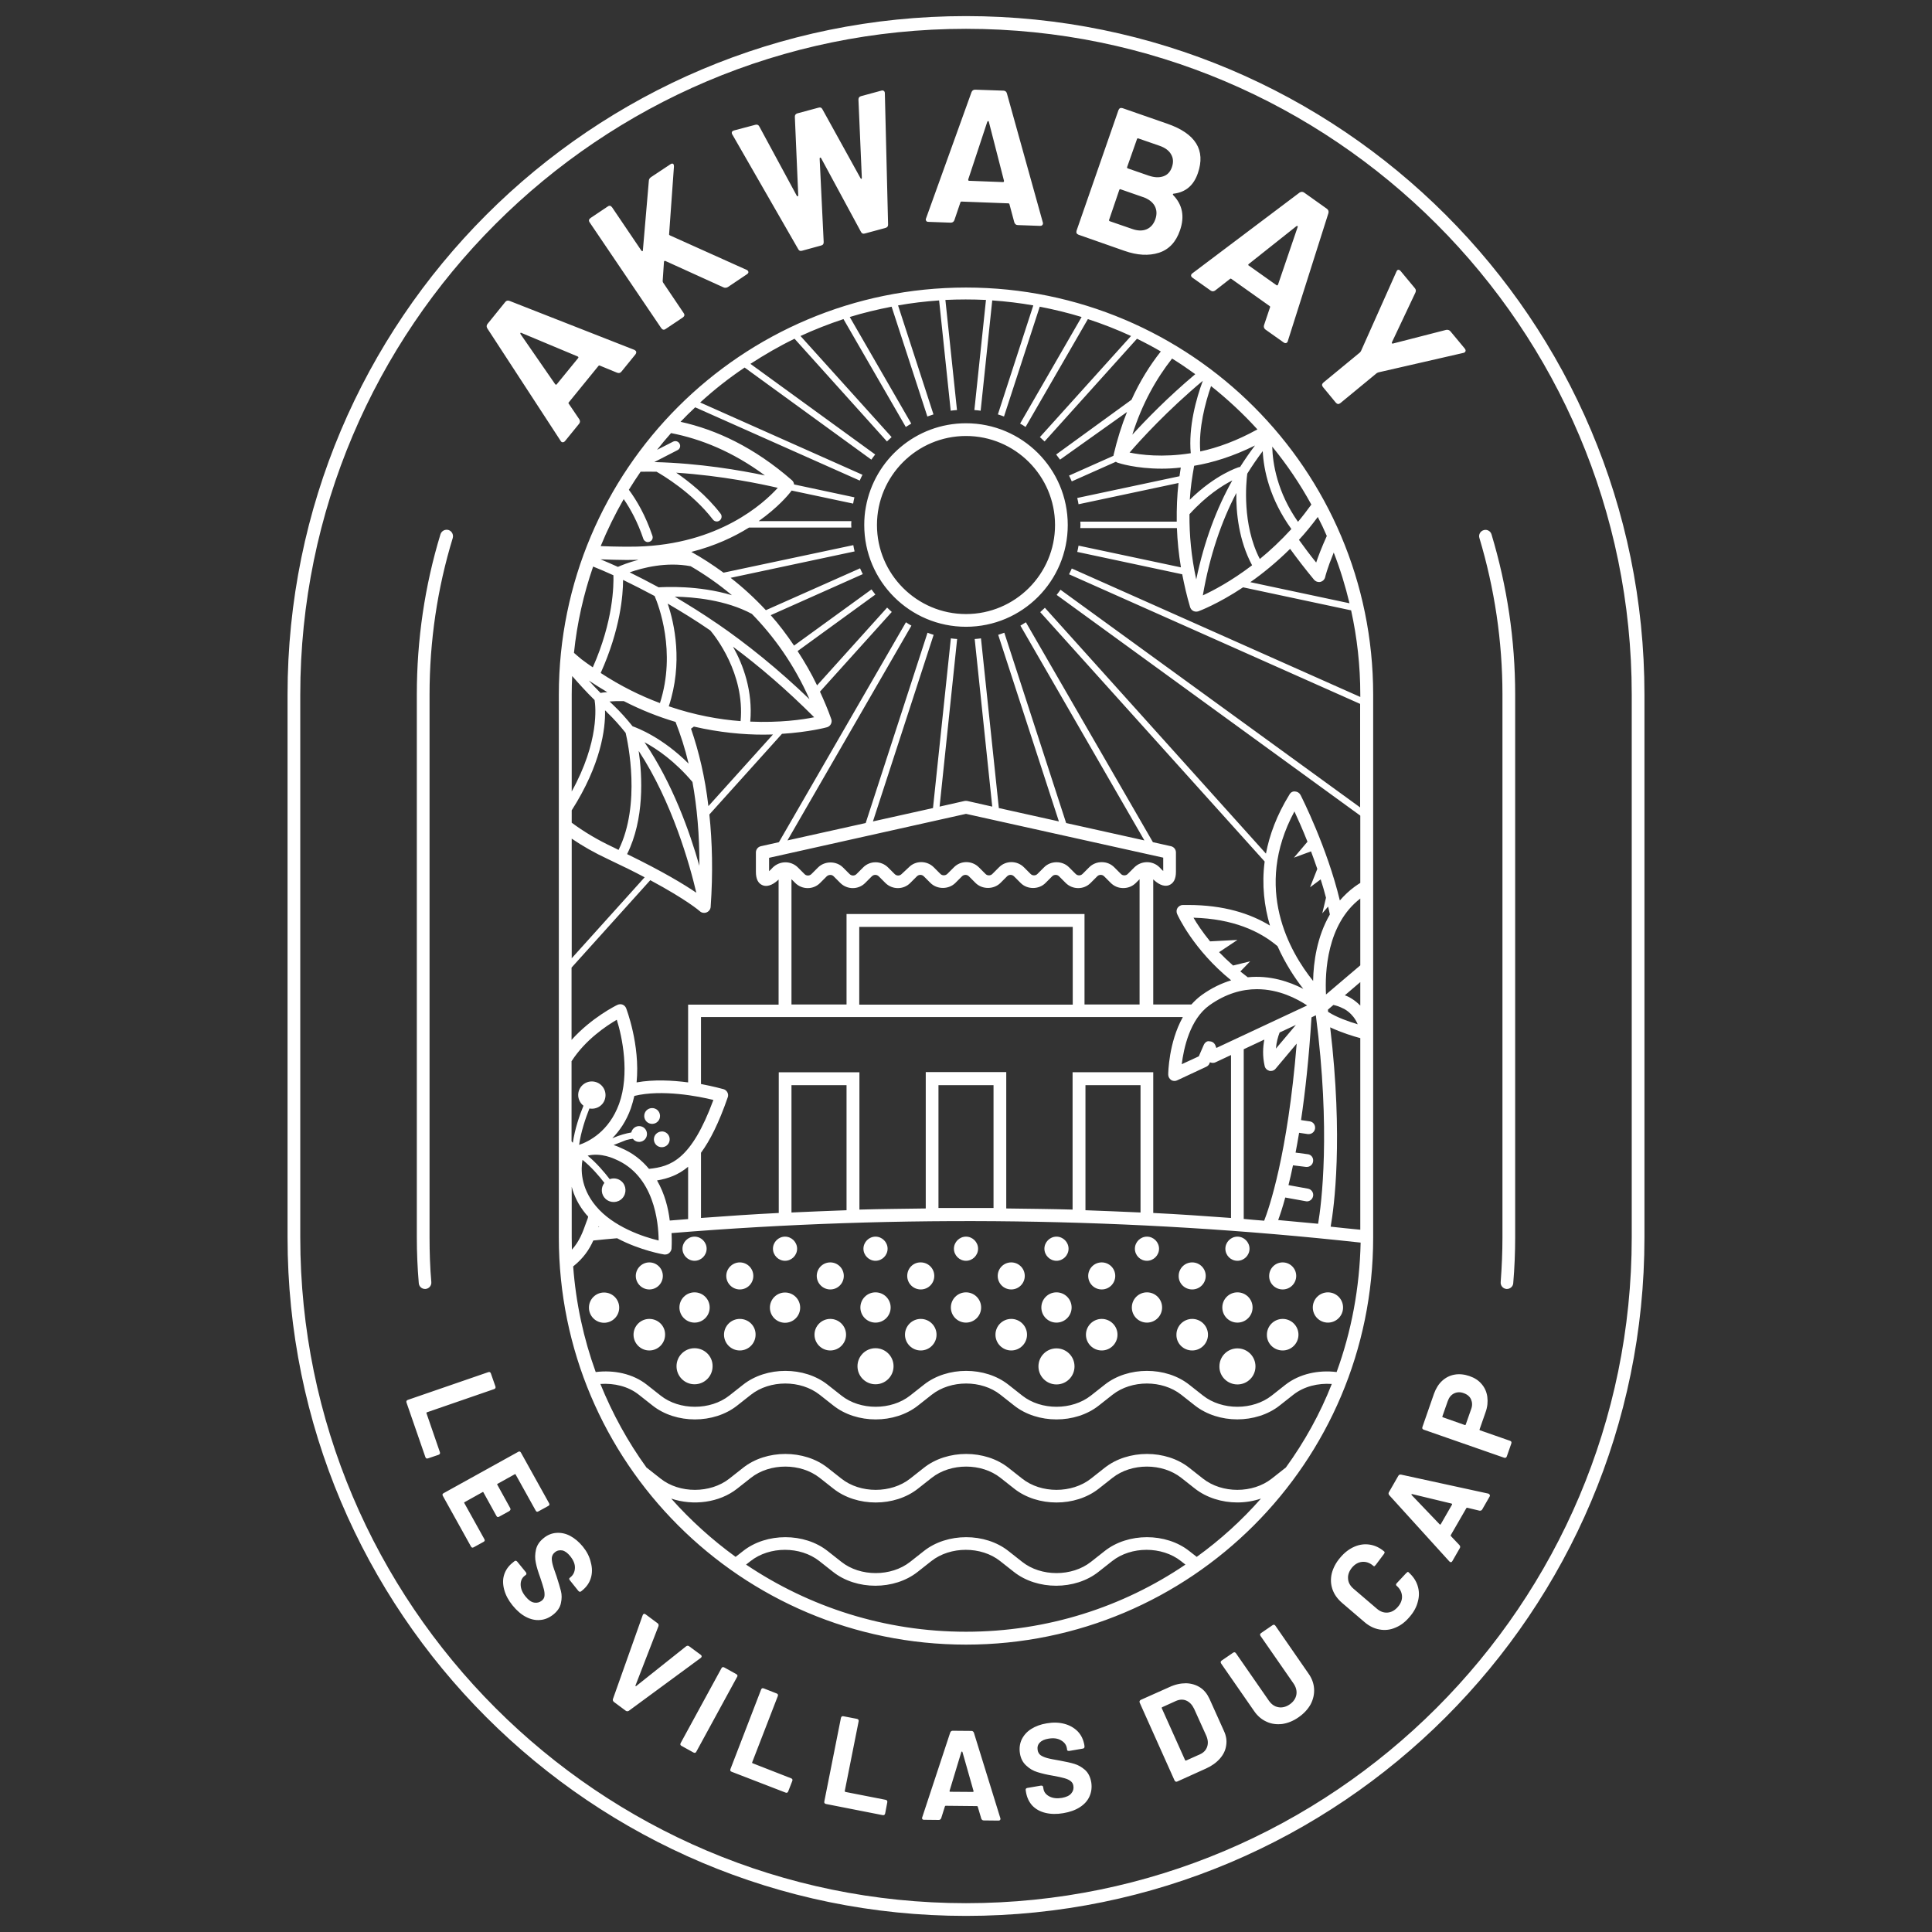 <?xml version="1.0" encoding="utf-8"?>
<!-- Generator: Adobe Illustrator 25.3.0, SVG Export Plug-In . SVG Version: 6.00 Build 0)  -->
<svg version="1.1" xmlns="http://www.w3.org/2000/svg" xmlns:xlink="http://www.w3.org/1999/xlink" x="0px" y="0px"
	 viewBox="0 0 120 120" style="enable-background:new 0 0 120 120;" xml:space="preserve">
<rect x="0" y="0" width="120" height="120" fill="#333333" stroke="none"/>
<style type="text/css">
	.st0{fill:#0F1372;}
	.st1{fill:#FFFFFF;}
	.st2{fill:#FD0616;}
	.st3{fill:#0F1A7B;}
	.st4{fill:#7B5F39;}
	.st5{fill-rule:evenodd;clip-rule:evenodd;fill:#FFFFFF;}
	.st6{fill:#E6013A;}
	.st7{fill:#B8AE8F;}
	.st8{fill:#8A826B;}
	.st9{fill:#1CA2AB;}
</style>
<g id="Base_120__x3D__Signe_à_118">
</g>
<g id="Calque_2">
	<path id="Logotype_complet" class="st1" d="M69.84,15.58c0.8,0.28,1.51,0.32,2.14,0.12c0.62-0.2,1.06-0.66,1.31-1.39
		c0.3-0.86,0.16-1.59-0.42-2.19c-0.02-0.02-0.02-0.04-0.02-0.06c0.01-0.02,0.02-0.03,0.05-0.03c0.74-0.09,1.24-0.51,1.5-1.27
		c0.5-1.44-0.14-2.47-1.91-3.08l-2.76-0.96c-0.13-0.04-0.21,0-0.26,0.12l-2.6,7.48c-0.04,0.13,0,0.21,0.12,0.26L69.84,15.58z
		 M70.62,8.64c0.02-0.05,0.05-0.06,0.09-0.04l1.3,0.45c0.35,0.12,0.6,0.3,0.73,0.54c0.14,0.24,0.15,0.5,0.05,0.79
		c-0.1,0.29-0.27,0.48-0.53,0.57s-0.55,0.08-0.91-0.04l-1.3-0.45c-0.04-0.02-0.06-0.05-0.04-0.09L70.62,8.64z M69.52,11.8
		c0.02-0.05,0.05-0.06,0.09-0.04l1.38,0.48c0.35,0.12,0.6,0.31,0.73,0.55c0.13,0.24,0.15,0.52,0.04,0.83
		c-0.11,0.31-0.29,0.51-0.54,0.62c-0.26,0.11-0.56,0.1-0.9-0.02l-1.39-0.48c-0.04-0.02-0.06-0.05-0.04-0.09L69.52,11.8z
		 M49.57,15.46c0.05,0.11,0.14,0.15,0.26,0.11l1.17-0.32c0.12-0.03,0.17-0.11,0.16-0.23l-0.25-5.17c0-0.03,0.01-0.05,0.03-0.06
		c0.02-0.01,0.04,0.01,0.06,0.03l2.47,4.57c0.05,0.11,0.14,0.15,0.26,0.11l1.26-0.34c0.12-0.03,0.18-0.11,0.17-0.23L54.96,5.8
		c0-0.07-0.02-0.12-0.06-0.15c-0.04-0.03-0.09-0.04-0.16-0.02l-1.25,0.34C53.37,6,53.32,6.07,53.32,6.19l0.21,4.86
		c0,0.03-0.01,0.05-0.03,0.06c-0.02,0-0.04-0.01-0.05-0.04L51.09,6.8c-0.05-0.11-0.14-0.15-0.26-0.11l-1.3,0.35
		c-0.11,0.03-0.17,0.11-0.16,0.23l0.21,4.86c0,0.03-0.01,0.05-0.03,0.06c-0.02,0.01-0.04,0-0.06-0.03l-2.32-4.29
		c-0.05-0.11-0.14-0.15-0.25-0.12L45.6,8.1c-0.12,0.03-0.17,0.1-0.14,0.21c0.01,0.02,0.02,0.04,0.03,0.05L49.57,15.46z M41.07,20.38
		c0.08,0.11,0.17,0.13,0.28,0.05l1.06-0.71c0.11-0.08,0.13-0.17,0.05-0.28l-1.28-1.9c-0.01-0.02-0.02-0.05-0.02-0.09l0.08-1.18
		c0-0.03,0.01-0.05,0.03-0.06c0.02-0.01,0.04-0.01,0.06,0l3.61,1.64c0.09,0.04,0.18,0.03,0.27-0.02l1.19-0.8
		c0.09-0.06,0.11-0.13,0.06-0.2c-0.02-0.03-0.05-0.06-0.09-0.07l-4.76-2.14c-0.04-0.02-0.06-0.05-0.05-0.08l0.3-4.19
		c0-0.07-0.01-0.12-0.02-0.14c-0.02-0.03-0.05-0.05-0.09-0.05c-0.04,0-0.08,0.02-0.12,0.05L40.44,11c-0.09,0.06-0.14,0.14-0.14,0.24
		l-0.37,4.31c0,0.03-0.01,0.05-0.03,0.05c-0.02,0-0.04-0.01-0.06-0.03l-1.82-2.69c-0.08-0.11-0.17-0.13-0.28-0.05l-1.06,0.71
		c-0.11,0.08-0.13,0.17-0.05,0.28L41.07,20.38z M57.67,13.78l1.38,0.05c0.11,0,0.19-0.05,0.23-0.16l0.37-1.09
		c0.01-0.04,0.03-0.06,0.07-0.06l2.91,0.11c0.04,0,0.06,0.02,0.07,0.06L63,13.81c0.04,0.11,0.11,0.17,0.22,0.17l1.38,0.05
		c0.06,0,0.1-0.01,0.13-0.04c0.03-0.03,0.05-0.06,0.05-0.11c0-0.03,0-0.06-0.01-0.07L62.54,5.8c-0.03-0.11-0.11-0.17-0.22-0.17
		l-1.75-0.06c-0.11,0-0.19,0.05-0.23,0.16l-2.82,7.83c-0.03,0.06-0.02,0.12,0.01,0.16C57.55,13.76,57.6,13.78,57.67,13.78z
		 M61.32,7.57c0.02-0.03,0.03-0.05,0.06-0.05c0.02,0,0.03,0.02,0.04,0.05l0.94,3.66c0,0.06-0.02,0.08-0.06,0.08l-2.1-0.08
		c-0.05,0-0.07-0.03-0.06-0.09L61.32,7.57z M60,17.86L60,17.86c-13.96,0-25.29,11.32-25.29,25.29v33.71
		c0,13.96,11.32,25.29,25.29,25.29h0c13.96,0,25.29-11.32,25.29-25.29V43.14C85.29,29.18,73.96,17.86,60,17.86z M76.79,30.62
		c-0.02,1.19,0.15,2.95,0.98,4.49c-1.3,0.99-2.43,1.58-3.06,1.87C75.14,34.49,75.87,32.38,76.79,30.62z M74.3,35.99
		c-0.31-1.42-0.43-2.77-0.42-4.05c1.05-1.16,2.05-1.79,2.66-2.1C75.58,31.55,74.8,33.59,74.3,35.99z M76.97,29.01
		c-0.07,0.02-1.46,0.45-3.07,2.03c0.04-0.73,0.15-1.43,0.27-2.11c1.14-0.19,2.41-0.58,3.78-1.26c-0.32,0.42-0.63,0.87-0.93,1.34
		C77,29.02,76.99,29,76.97,29.01z M73.96,28.15c-1.76,0.28-3.12,0.1-3.8-0.04c0.7-0.81,2.35-2.62,4.55-4.46
		C74.3,24.75,73.81,26.52,73.96,28.15z M74.24,23.24c-1.69,1.42-3.05,2.82-3.91,3.76c0.61-1.93,1.48-3.47,2.47-4.73
		C73.3,22.58,73.77,22.9,74.24,23.24z M42.21,27.56c-0.08-0.15-0.25-0.2-0.4-0.13l-1,0.51c0.28-0.36,0.57-0.7,0.87-1.04
		c1.85,0.36,3.83,1.15,5.83,2.63c-1.53-0.32-4.05-0.76-6.87-0.83l1.44-0.74C42.23,27.89,42.29,27.71,42.21,27.56z M38.74,31
		c0.42,0.61,0.86,1.41,1.22,2.47c0.04,0.12,0.16,0.2,0.28,0.2c0.03,0,0.06-0.01,0.1-0.02c0.16-0.05,0.24-0.22,0.18-0.38
		c-0.43-1.26-0.96-2.17-1.46-2.85c0.23-0.38,0.48-0.75,0.73-1.12c0.33,0,0.67-0.01,0.99,0c0.35,0.2,2.21,1.29,3.5,2.97
		c0.06,0.08,0.15,0.12,0.24,0.12c0.06,0,0.13-0.02,0.18-0.06c0.13-0.1,0.16-0.29,0.06-0.42c-0.88-1.15-1.98-2.01-2.76-2.55
		c2.87,0.19,5.27,0.7,6.31,0.94c-0.88,0.97-3.65,3.51-8.73,3.65c-0.54,0.01-1.35,0.01-2.27-0.03C37.72,32.92,38.2,31.94,38.74,31z
		 M37.31,41.8c1.22-2.71,1.39-4.84,1.39-5.78c0.62,0.3,1.27,0.63,1.96,1c0.24,0.56,1.36,3.45,0.33,6.65
		C39.79,43.22,38.56,42.62,37.31,41.8z M37.72,42.99c-0.18,0.01-0.32,0.03-0.42,0.05c-0.26-0.26-0.49-0.51-0.73-0.77
		C36.96,42.53,37.34,42.76,37.72,42.99z M38.75,43.55c1.09,0.56,2.17,0.98,3.21,1.29c0.31,0.8,0.59,1.65,0.81,2.59
		c-1.64-1.63-3.17-2.21-3.48-2.32c-0.37-0.46-0.75-0.89-1.17-1.29c-0.09-0.08-0.17-0.17-0.26-0.25
		C38.1,43.55,38.4,43.54,38.75,43.55z M41.47,37.49c0.85,0.5,1.74,1.04,2.65,1.67c0.29,0.34,2.15,2.67,1.88,5.63
		c-1.33-0.1-2.85-0.37-4.46-0.92C42.43,41.17,41.89,38.72,41.47,37.49z M39.67,46.64c2.07,3.15,3.17,7.06,3.58,8.81
		c-0.73-0.5-2.06-1.31-4.3-2.4C40.03,50.88,39.9,48.22,39.67,46.64z M40.03,46.1c0.78,0.42,1.89,1.18,2.98,2.47
		c0.28,1.55,0.44,3.28,0.43,5.21C42.85,51.69,41.77,48.65,40.03,46.1z M42.92,45.26l0.18-0.13c1.6,0.37,3.08,0.5,4.32,0.5
		c0.21,0,0.4-0.01,0.59-0.01l-4.01,4.45C43.79,48.27,43.41,46.68,42.92,45.26z M46.6,44.82c0.17-1.91-0.45-3.55-1.07-4.65
		c1.64,1.22,3.33,2.67,5.04,4.38C49.84,44.7,48.43,44.9,46.6,44.82z M44.53,38.72C44.53,38.71,44.53,38.71,44.53,38.72
		c-0.01-0.01-0.01-0.01-0.02-0.01c-0.9-0.62-1.76-1.15-2.6-1.65c1.18,0.02,3.17,0.2,4.79,1.07c1.37,1.4,2.62,3.14,3.58,5.3
		C48.32,41.55,46.37,39.98,44.53,38.72z M40.91,36.48c-0.63-0.34-1.23-0.65-1.8-0.93c0.79-0.28,2.28-0.67,3.79-0.38
		c0.87,0.51,1.73,1.1,2.56,1.8C43.37,36.34,41.28,36.46,40.91,36.48z M38.84,34.78c0.29,0,0.55,0,0.77-0.01c0.02,0,0.03,0,0.05,0
		c-0.62,0.16-1.08,0.35-1.28,0.44c-0.38-0.17-0.74-0.33-1.08-0.47C37.86,34.76,38.39,34.78,38.84,34.78z M36.84,35.19
		c0.4,0.16,0.82,0.34,1.26,0.54c0.02,0.62,0,2.83-1.28,5.72c-0.23-0.16-0.47-0.32-0.7-0.5c-0.17-0.13-0.31-0.27-0.47-0.4
		C35.84,38.7,36.25,36.9,36.84,35.19z M35.51,43.14c0-0.38,0.01-0.77,0.03-1.15c0.42,0.48,0.87,0.98,1.39,1.49
		c0.07,0.4,0.3,2.57-1.42,5.68V43.14z M35.51,50.33c1.82-2.85,2.1-5.07,2.07-6.21c0.05,0.04,0.09,0.08,0.13,0.13
		c0.41,0.39,0.79,0.82,1.15,1.27c0.14,0.59,0.96,4.45-0.44,7.27c-0.1-0.05-0.2-0.1-0.3-0.15c-1.03-0.48-1.88-1-2.61-1.54V50.33z
		 M35.51,52.09c0.66,0.45,1.41,0.88,2.27,1.28c0.87,0.41,1.62,0.78,2.26,1.12l-4.53,5.03V52.09z M35.51,65.9
		c0.85-1.32,2.16-2.19,2.8-2.56c0.33,1.04,0.82,3.36,0.14,5.23c-0.63,1.72-1.89,2.34-2.48,2.54c0.11-0.8,0.4-1.66,0.64-2.26
		c0.45,0.08,0.89-0.2,0.98-0.65c0.1-0.46-0.19-0.91-0.65-1.01c-0.46-0.1-0.91,0.19-1.01,0.65c-0.07,0.33,0.07,0.65,0.31,0.84
		c-0.25,0.6-0.54,1.47-0.66,2.3c-0.03-0.03-0.05-0.06-0.08-0.09V65.9z M52.58,56.77v5.62h-3.42v-7.78l0.23,0.23
		c0.43,0.43,1.13,0.43,1.55,0l0.41-0.41c0.12-0.11,0.32-0.12,0.43,0l0.41,0.41c0.43,0.43,1.13,0.43,1.55,0l0.41-0.41
		c0.12-0.12,0.31-0.12,0.43,0l0.41,0.41c0.43,0.43,1.13,0.43,1.55,0l0.41-0.41c0.12-0.12,0.31-0.12,0.43,0l0.41,0.41
		c0.42,0.42,1.14,0.41,1.55,0l0.41-0.41c0.12-0.12,0.31-0.12,0.43,0l0.41,0.41c0.42,0.42,1.14,0.41,1.55,0l0.41-0.41
		c0.12-0.12,0.31-0.12,0.43,0l0.41,0.41c0.41,0.42,1.14,0.42,1.55,0l0.41-0.41c0.11-0.12,0.32-0.12,0.43,0l0.41,0.41
		c0.43,0.43,1.13,0.43,1.55,0l0.41-0.41c0.11-0.12,0.32-0.12,0.43,0l0.41,0.41c0.21,0.21,0.48,0.32,0.78,0.32
		c0.29,0,0.57-0.11,0.78-0.32l0.23-0.23v7.78h-3.42v-5.62H52.58z M66.63,57.57v4.83H53.37v-4.83H66.63z M70.46,53.87l-0.41,0.41
		c-0.11,0.12-0.32,0.12-0.43,0l-0.41-0.41c-0.21-0.21-0.48-0.32-0.78-0.32c-0.29,0-0.57,0.11-0.78,0.32l-0.41,0.41
		c-0.12,0.12-0.31,0.12-0.43,0l-0.41-0.41c-0.41-0.42-1.14-0.42-1.55,0l-0.41,0.41c-0.11,0.12-0.32,0.12-0.43,0l-0.41-0.41
		c-0.43-0.43-1.13-0.43-1.55,0l-0.41,0.41c-0.11,0.12-0.32,0.12-0.43,0l-0.41-0.41c-0.43-0.43-1.13-0.43-1.55,0l-0.41,0.41
		c-0.11,0.11-0.32,0.12-0.43,0l-0.41-0.41c-0.43-0.43-1.13-0.43-1.55,0L56,54.29c-0.12,0.12-0.31,0.12-0.43,0l-0.41-0.41
		c-0.43-0.43-1.13-0.43-1.55,0l-0.41,0.41c-0.12,0.12-0.31,0.12-0.43,0l-0.41-0.41c-0.42-0.42-1.14-0.41-1.55,0l-0.41,0.41
		c-0.12,0.12-0.32,0.12-0.43,0l-0.41-0.41c-0.42-0.42-1.12-0.44-1.58,0.02c-0.06,0.07-0.14,0.15-0.21,0.21v-0.83L60,50.55
		l12.25,2.72v0.83c-0.07-0.06-0.16-0.15-0.23-0.23C71.59,53.44,70.89,53.45,70.46,53.87z M73.46,63.19c-0.87,1.56-0.9,3.45-0.9,3.55
		c0,0.14,0.07,0.26,0.18,0.34c0.06,0.04,0.14,0.06,0.21,0.06c0.06,0,0.11-0.01,0.17-0.04l1.8-0.84c0.09-0.04,0.16-0.11,0.2-0.2
		l0.03-0.08c0.01,0,0.02,0.01,0.03,0.01c0.1,0.04,0.22,0.04,0.32-0.01l0.96-0.45v10.12c-1.61-0.12-3.22-0.23-4.83-0.31v-8.74h-5.01
		v8.53c-1.37-0.04-2.75-0.05-4.12-0.07v-8.47H57.5v8.47c-1.37,0.02-2.75,0.03-4.12,0.07v-8.53h-5.01v8.74
		c-1.61,0.08-3.22,0.19-4.83,0.31v-4.05c0.56-0.76,1.11-1.85,1.66-3.44c0.04-0.1,0.03-0.22-0.02-0.31c-0.05-0.1-0.14-0.17-0.24-0.2
		c-0.07-0.02-0.62-0.17-1.4-0.32v-4.16H73.46z M75.16,58.47c-0.47-0.58-0.82-1.1-1.03-1.47c2.46,0.07,4.11,0.83,5.22,1.77
		c0.49,1.1,1.09,2,1.6,2.65c-0.85-0.44-2.06-0.86-3.45-0.72c-0.16-0.12-0.31-0.24-0.46-0.36l0.61-0.63l-1.06,0.26
		c-0.32-0.28-0.61-0.56-0.87-0.83l1.14-0.76L75.16,58.47z M81.43,52.88c0.13,0.35,0.26,0.71,0.39,1.09l-0.45,1.14l0.66-0.49
		c0.12,0.37,0.23,0.75,0.33,1.14l-0.23,0.97l0.36-0.42c0.04,0.16,0.08,0.32,0.11,0.49c-0.8,1.38-1.02,2.96-1.04,4.13
		c-1.44-1.79-3.74-5.75-1.16-10.53c0.21,0.45,0.5,1.1,0.81,1.88l-0.84,0.99L81.43,52.88z M78.55,66.21c0.03,0.15,0.15,0.26,0.29,0.3
		c0.03,0.01,0.06,0.01,0.09,0.01c0.12,0,0.23-0.05,0.3-0.14l1.31-1.56c-0.56,6.91-1.73,10.26-2.02,11
		c-0.42-0.03-0.85-0.07-1.27-0.11V65.17l1.28-0.6C78.44,65.04,78.41,65.59,78.55,66.21z M79.25,65.13c0.03-0.4,0.13-0.74,0.23-1
		l1.01-0.47L79.25,65.13z M79.83,74.38l1.27,0.23c0.02,0,0.05,0.01,0.07,0.01c0.19,0,0.35-0.13,0.39-0.33
		c0.04-0.21-0.1-0.42-0.32-0.46l-1.21-0.22c0.09-0.37,0.19-0.78,0.28-1.23l0.81,0.1c0.02,0,0.03,0,0.05,0c0.2,0,0.37-0.15,0.39-0.35
		c0.03-0.22-0.12-0.42-0.34-0.44l-0.75-0.1c0.07-0.38,0.15-0.79,0.22-1.23l0.54,0.08c0.02,0,0.04,0,0.06,0
		c0.19,0,0.36-0.14,0.39-0.34c0.03-0.22-0.11-0.42-0.33-0.45l-0.54-0.08c0.26-1.74,0.49-3.85,0.65-6.38l0.27-0.13
		c0.93,7.18,0.35,11.72,0.14,12.95l-2.48-0.23C79.5,75.48,79.66,75.01,79.83,74.38z M78.07,61.44c1.38,0,2.5,0.6,3.12,1.01
		l-5.64,2.64l-0.06-0.16c-0.06-0.15-0.2-0.25-0.36-0.25c-0.16-0.05-0.31,0.09-0.37,0.24l-0.3,0.69L73.4,66.1
		c0.12-0.97,0.5-2.79,1.72-3.66C76.16,61.7,77.17,61.44,78.07,61.44z M70.84,67.4v7.91c-1.14-0.05-2.28-0.1-3.42-0.14V67.4H70.84z
		 M61.71,67.4v7.63h-3.42V67.4H61.71z M52.58,67.4v7.77c-1.14,0.04-2.28,0.09-3.42,0.14V67.4H52.58z M44.31,68.32
		c-1.38,3.74-2.66,4.14-4,4.28c-0.44-0.53-1.01-1-1.77-1.31c-0.02-0.01-0.18-0.09-0.43-0.17l0.79-0.31
		c0.16-0.04,0.29-0.07,0.41-0.08c0.07,0.1,0.18,0.17,0.31,0.19c0.27,0.04,0.52-0.14,0.56-0.41c0.04-0.27-0.14-0.52-0.41-0.56
		c-0.26-0.04-0.5,0.13-0.56,0.39c-0.29,0.05-0.7,0.15-1.18,0.36c0.44-0.45,0.86-1.04,1.15-1.85c0.09-0.26,0.16-0.52,0.22-0.78
		C41.11,67.65,43.39,68.09,44.31,68.32z M37.01,74.91c-0.97-1.16-0.93-2.32-0.83-2.87c0.54,0.43,1.03,1,1.36,1.43
		c-0.24,0.3-0.21,0.74,0.08,1c0.3,0.27,0.77,0.25,1.04-0.05c0.27-0.3,0.25-0.77-0.05-1.04c-0.21-0.19-0.5-0.23-0.74-0.14
		c-0.33-0.43-0.82-1.01-1.37-1.46c0.84-0.21,1.68,0.21,1.71,0.22c2.43,1.02,2.69,3.93,2.7,5.05C39.97,76.83,38.08,76.2,37.01,74.91z
		 M37.22,76.2c-0.02,0-0.04,0-0.06,0.01c0,0,0-0.01,0-0.01l0.01-0.03C37.19,76.18,37.21,76.19,37.22,76.2z M40.81,73.32
		c0.69-0.12,1.32-0.34,1.93-0.85v3.25c-0.38,0.03-0.76,0.06-1.14,0.09C41.51,75.05,41.29,74.15,40.81,73.32z M35.51,76.86v-3.15
		c0.14,0.54,0.4,1.12,0.89,1.71c0.04,0.05,0.09,0.09,0.13,0.14c-0.01,0.04-0.01,0.09-0.03,0.13l-0.09,0.24
		c-0.21,0.59-0.41,1.16-0.89,1.69C35.52,77.37,35.51,77.12,35.51,76.86z M60,101.35c-5.05,0-9.75-1.54-13.66-4.17l0.28-0.22
		c1.18-0.93,3.09-0.93,4.27,0l0.85,0.67c1.45,1.15,3.81,1.15,5.26,0l0.85-0.67c1.18-0.93,3.1-0.93,4.27,0l0.85,0.67
		c1.45,1.15,3.81,1.15,5.26,0l0.85-0.67c1.18-0.93,3.09-0.93,4.27,0l0.28,0.22C69.75,99.81,65.05,101.35,60,101.35z M74.33,96.7
		l-0.46-0.36c-1.45-1.15-3.81-1.15-5.26,0l-0.85,0.67c-1.18,0.93-3.1,0.93-4.27,0l-0.85-0.67c-1.45-1.15-3.81-1.15-5.26,0
		l-0.85,0.67c-1.18,0.93-3.1,0.93-4.27,0l-0.85-0.67c-1.45-1.15-3.81-1.15-5.26,0l-0.46,0.36c-1.46-1.06-2.8-2.27-4-3.62
		c1.36,0.46,2.99,0.26,4.1-0.62l0.85-0.67c1.18-0.93,3.09-0.93,4.27,0l0.85,0.67c1.45,1.15,3.81,1.15,5.26,0l0.85-0.67
		c1.18-0.93,3.1-0.93,4.27,0l0.85,0.67c1.45,1.15,3.81,1.15,5.26,0l0.85-0.67c1.18-0.93,3.09-0.93,4.27,0l0.85,0.67
		c0.73,0.57,1.68,0.86,2.63,0.86c0.5,0,1-0.08,1.47-0.24C77.13,94.43,75.79,95.65,74.33,96.7z M79.86,91.16
		c-0.01,0-0.01,0.01-0.02,0.01l-0.85,0.67c-1.18,0.93-3.09,0.93-4.27,0l-0.85-0.67c-1.45-1.15-3.81-1.15-5.26,0l-0.85,0.67
		c-1.18,0.93-3.1,0.93-4.27,0l-0.85-0.67c-1.45-1.15-3.81-1.15-5.26,0l-0.85,0.67c-1.18,0.93-3.1,0.93-4.27,0l-0.85-0.67
		c-1.45-1.15-3.81-1.15-5.26,0l-0.85,0.67c-1.18,0.93-3.1,0.93-4.27,0l-0.85-0.67c-0.01,0-0.01-0.01-0.02-0.01
		c-1.16-1.6-2.12-3.35-2.87-5.2c0.86-0.06,1.74,0.15,2.39,0.67l0.85,0.67c1.45,1.15,3.81,1.15,5.26,0l0.85-0.67
		c1.18-0.93,3.09-0.93,4.27,0l0.85,0.67c1.45,1.15,3.81,1.15,5.26,0l0.85-0.67c1.18-0.93,3.1-0.93,4.27,0l0.85,0.67
		c1.45,1.15,3.81,1.15,5.26,0l0.85-0.67c1.18-0.93,3.09-0.93,4.27,0l0.85,0.67c0.73,0.57,1.68,0.86,2.63,0.86
		c0.95,0,1.91-0.29,2.63-0.86l0.85-0.67c0.66-0.52,1.54-0.73,2.39-0.67C81.99,87.82,81.02,89.56,79.86,91.16z M83.02,85.22
		c-1.13-0.14-2.31,0.11-3.18,0.79l-0.85,0.67c-1.18,0.93-3.09,0.93-4.27,0l-0.85-0.67c-1.45-1.15-3.81-1.15-5.26,0l-0.85,0.67
		c-1.18,0.93-3.1,0.93-4.27,0l-0.85-0.67c-1.45-1.15-3.81-1.15-5.26,0l-0.85,0.67c-1.18,0.93-3.1,0.93-4.27,0l-0.85-0.67
		c-1.45-1.15-3.81-1.15-5.26,0l-0.85,0.67c-1.18,0.93-3.1,0.93-4.27,0l-0.85-0.67c-0.87-0.69-2.05-0.93-3.18-0.79
		c-0.75-2.07-1.23-4.27-1.4-6.56c0.64-0.51,1-1.05,1.25-1.61c0.49-0.05,0.98-0.1,1.48-0.14c1.45,0.77,2.91,1.01,2.93,1.01
		c0.02,0,0.03,0,0.05,0c0.09,0,0.18-0.03,0.25-0.09c0.08-0.07,0.14-0.17,0.15-0.27c0-0.05,0.03-0.43,0-0.97
		c14.24-1.16,28.6-0.97,42.8,0.59C84.45,79.99,83.94,82.7,83.02,85.22z M82.48,62.71l0.34-0.29c0.19,0.04,0.38,0.1,0.61,0.22
		c0.01,0,0.6,0.26,0.9,0.98c-0.54-0.16-1.31-0.43-1.82-0.76c-0.01,0-0.01,0-0.02-0.01C82.49,62.8,82.48,62.75,82.48,62.71z
		 M84.49,76.38c-0.61-0.06-1.23-0.12-1.84-0.19c0.21-1.2,0.79-5.45-0.03-12.38c0.68,0.32,1.45,0.56,1.87,0.67V76.38z M84.49,62.46
		c-0.36-0.37-0.71-0.53-0.72-0.54c-0.08-0.04-0.16-0.07-0.24-0.1L84.49,61V62.46z M84.49,59.96l-2.13,1.81
		c-0.07-1.38,0.05-4.36,2.13-5.96V59.96z M84.49,43.14v0.15l-17.92-7.98c-0.05,0.12-0.11,0.24-0.17,0.36l18.08,8.05v6.43
		L65.87,36.63c-0.07,0.11-0.16,0.21-0.24,0.32l18.86,13.71v4.18c-0.11,0.07-0.22,0.14-0.33,0.22c-0.36,0.26-0.67,0.56-0.94,0.87
		c-0.79-3.29-2.36-6.39-2.44-6.55c-0.07-0.13-0.19-0.21-0.34-0.22c-0.15-0.02-0.28,0.06-0.35,0.19c-0.79,1.28-1.24,2.51-1.46,3.67
		L64.9,37.75c-0.1,0.09-0.19,0.18-0.29,0.27l13.94,15.49c-0.19,1.45-0.02,2.8,0.33,3.98c-1.23-0.75-2.87-1.28-5.09-1.28
		c-0.1,0-0.21,0-0.32,0c-0.13,0-0.25,0.07-0.33,0.18c-0.07,0.11-0.08,0.25-0.03,0.37c0.04,0.1,1.01,2.23,3.36,4.13
		c-0.59,0.18-1.19,0.46-1.81,0.9c-0.25,0.18-0.46,0.38-0.66,0.6h-2.37v-7.77c0.26,0.25,0.62,0.49,0.98,0.36
		c0.28-0.11,0.43-0.38,0.43-0.83v-1.2c0-0.19-0.13-0.35-0.31-0.39l-1.12-0.25l-7.89-13.66c-0.11,0.07-0.22,0.14-0.34,0.21l7.7,13.34
		l-4.86-1.08L62.38,39.3c-0.12,0.04-0.25,0.09-0.38,0.13l3.77,11.59l-3.73-0.83l-1.11-10.54c-0.13,0.02-0.26,0.03-0.39,0.04
		l1.09,10.41l-1.55-0.35c-0.06-0.01-0.12-0.01-0.17,0l-1.55,0.35l1.09-10.41c-0.13-0.01-0.26-0.02-0.39-0.04l-1.11,10.54l-3.73,0.83
		l3.77-11.59c-0.13-0.04-0.25-0.08-0.38-0.13l-3.84,11.82l-4.86,1.08l7.7-13.34c-0.12-0.06-0.23-0.14-0.34-0.21l-7.89,13.66
		l-1.12,0.25c-0.18,0.04-0.31,0.2-0.31,0.39v1.2c0,0.45,0.14,0.73,0.43,0.84c0.36,0.13,0.73-0.12,0.98-0.36v7.77h-5.62v4.83
		c-0.98-0.13-2.14-0.19-3.2,0c0.23-2.34-0.64-4.58-0.65-4.61c-0.04-0.1-0.12-0.18-0.22-0.22c-0.1-0.04-0.21-0.03-0.31,0.01
		c-0.11,0.05-1.62,0.8-2.86,2.18v-4.49l4.89-5.43c2.29,1.23,3.07,1.92,3.08,1.93c0.07,0.07,0.17,0.1,0.27,0.1
		c0.05,0,0.1-0.01,0.15-0.03c0.14-0.06,0.24-0.19,0.25-0.34c0.15-2.12,0.1-4.02-0.08-5.74l4.51-5.01c1.7-0.11,2.77-0.4,2.8-0.41
		c0.1-0.03,0.19-0.1,0.24-0.2c0.05-0.1,0.06-0.21,0.02-0.31c-0.21-0.6-0.45-1.15-0.7-1.7l4.46-4.95c-0.1-0.09-0.2-0.18-0.29-0.27
		l-4.35,4.83c-0.37-0.77-0.78-1.47-1.21-2.13l4.83-3.51c-0.08-0.1-0.16-0.21-0.24-0.32l-4.81,3.49c-0.46-0.68-0.94-1.32-1.45-1.89
		l5.72-2.55c-0.06-0.12-0.12-0.24-0.17-0.36l-5.85,2.6c-0.7-0.75-1.43-1.42-2.19-2.01l7.7-1.64c-0.03-0.13-0.06-0.26-0.08-0.39
		l-8.06,1.71c-0.66-0.48-1.33-0.92-2-1.29c1.46-0.37,2.65-0.93,3.58-1.51h6.36c0-0.07-0.01-0.13-0.01-0.2c0-0.07,0.01-0.13,0.01-0.2
		h-5.76c1.17-0.83,1.84-1.61,2.05-1.9l3.82,0.81c0.02-0.13,0.05-0.26,0.08-0.39l-3.75-0.8c-0.01-0.1-0.05-0.19-0.13-0.26
		c-2.35-2.05-4.7-3.14-6.92-3.63c0.29-0.31,0.6-0.61,0.91-0.9l10.22,4.55c0.05-0.12,0.11-0.24,0.17-0.36l-10.08-4.49
		c0.86-0.79,1.79-1.52,2.76-2.17l7.87,5.72c0.07-0.11,0.16-0.21,0.24-0.32l-7.75-5.63c0.88-0.57,1.79-1.1,2.74-1.56l5.74,6.38
		c0.1-0.09,0.19-0.18,0.29-0.27l-5.66-6.28c0.87-0.4,1.76-0.75,2.67-1.05l3.87,6.7c0.11-0.07,0.22-0.14,0.34-0.21l-3.82-6.62
		c0.85-0.26,1.72-0.47,2.6-0.64l2.22,6.82c0.12-0.04,0.25-0.09,0.38-0.13l-2.2-6.77c0.84-0.15,1.68-0.25,2.55-0.31l0.72,6.85
		c0.13-0.02,0.26-0.03,0.39-0.04l-0.72-6.84c0.42-0.02,0.84-0.03,1.26-0.03c0.42,0,0.85,0.01,1.26,0.03l-0.72,6.84
		c0.13,0.01,0.26,0.02,0.39,0.04l0.72-6.85c0.86,0.06,1.71,0.16,2.55,0.31l-2.2,6.77c0.13,0.04,0.25,0.08,0.38,0.13l2.22-6.82
		c0.88,0.17,1.75,0.38,2.6,0.64l-3.82,6.62c0.12,0.06,0.23,0.14,0.34,0.21l3.87-6.7c0.92,0.3,1.81,0.65,2.68,1.05l-5.66,6.28
		c0.1,0.09,0.2,0.18,0.29,0.27l5.74-6.38c0.51,0.25,1,0.51,1.48,0.79c-0.68,0.86-1.3,1.85-1.82,3l-4.68,3.4
		c0.08,0.1,0.16,0.21,0.24,0.32L70,25.59c-0.33,0.82-0.61,1.71-0.84,2.69c0,0.01,0,0.02,0,0.03l-2.76,1.23
		c0.06,0.12,0.12,0.24,0.17,0.36l2.74-1.22c0.03,0.02,0.07,0.05,0.11,0.06c0.09,0.03,1.12,0.37,2.74,0.37
		c0.36,0,0.76-0.02,1.18-0.07c-0.03,0.18-0.05,0.36-0.08,0.54l-6.35,1.35c0.03,0.13,0.06,0.26,0.08,0.39l6.21-1.32
		c-0.09,0.77-0.12,1.58-0.11,2.4H67.1c0,0.07,0.01,0.13,0.01,0.2c0,0.07-0.01,0.13-0.01,0.2h6c0.03,0.79,0.11,1.6,0.25,2.44
		l-6.36-1.35c-0.02,0.13-0.05,0.26-0.08,0.39l6.52,1.39c0.13,0.66,0.28,1.34,0.49,2.04c0.03,0.1,0.1,0.19,0.2,0.24
		c0.06,0.03,0.12,0.04,0.18,0.04c0.04,0,0.09-0.01,0.13-0.02c0.03-0.01,1.2-0.44,2.78-1.49l6.71,1.43
		C84.29,39.59,84.49,41.34,84.49,43.14z M83.82,37.47l-6.16-1.31c0.77-0.54,1.62-1.23,2.47-2.07c0.46,0.63,0.95,1.27,1.49,1.92
		c0.08,0.09,0.19,0.14,0.3,0.14c0.03,0,0.06,0,0.1-0.01c0.15-0.04,0.26-0.16,0.29-0.3c0-0.01,0.11-0.49,0.53-1.52
		C83.24,35.34,83.56,36.39,83.82,37.47z M82.41,33.29c-0.32,0.71-0.53,1.26-0.66,1.65c-0.39-0.48-0.74-0.95-1.07-1.41
		c0.4-0.43,0.79-0.91,1.17-1.42C82.05,32.49,82.24,32.89,82.41,33.29z M81.45,31.34c-0.27,0.37-0.55,0.74-0.83,1.07
		c-1.29-1.84-1.57-3.61-1.6-4.67C79.93,28.85,80.75,30.06,81.45,31.34z M80.21,32.86c-0.66,0.72-1.32,1.34-1.96,1.86
		c-1.11-2.14-0.85-4.77-0.78-5.3c0.31-0.5,0.63-0.96,0.96-1.4C78.49,29.21,78.87,31,80.21,32.86z M74.55,28.04
		c-0.11-1.44,0.31-3.02,0.67-4.06c1.03,0.82,2,1.72,2.88,2.69C76.84,27.37,75.63,27.81,74.55,28.04z M26.4,80.06
		c0.01,0,0.02,0,0.03,0c0.22-0.02,0.38-0.21,0.36-0.43c-0.08-0.91-0.11-1.85-0.11-2.78V43.14c0-3.31,0.48-6.58,1.44-9.72
		c0.06-0.21-0.05-0.43-0.26-0.5c-0.21-0.06-0.43,0.05-0.5,0.26c-0.98,3.21-1.47,6.56-1.47,9.95v33.71c0,0.95,0.04,1.9,0.12,2.84
		C26.02,79.91,26.2,80.06,26.4,80.06z M92.44,92.77l-5.42-1.18c-0.08-0.01-0.13,0.01-0.17,0.08l-0.58,1.01
		c-0.04,0.06-0.03,0.13,0.02,0.19l3.73,4.11c0.03,0.03,0.06,0.05,0.1,0.05c0.04,0,0.07-0.03,0.09-0.07l0.46-0.8
		c0.04-0.06,0.03-0.13-0.02-0.19l-0.53-0.56c-0.02-0.02-0.02-0.04-0.01-0.06l0.97-1.68c0.01-0.02,0.03-0.03,0.06-0.02l0.75,0.18
		c0.08,0.01,0.13-0.01,0.17-0.07l0.46-0.8c0.02-0.03,0.03-0.06,0.02-0.09c-0.01-0.03-0.02-0.05-0.05-0.07
		C92.46,92.78,92.45,92.77,92.44,92.77z M89.49,94.67c-0.02,0.03-0.04,0.03-0.07,0.01l-1.74-1.82c-0.01-0.02-0.02-0.03-0.01-0.05
		c0.01-0.01,0.02-0.01,0.04-0.01l2.45,0.59c0.03,0.01,0.04,0.03,0.03,0.06L89.49,94.67z M87.49,97.66l-0.03-0.03
		c-0.01-0.01-0.05,0.02-0.12,0.08l-0.58,0.62c-0.03,0.03-0.05,0.06-0.05,0.09c0,0.03,0.01,0.05,0.03,0.07
		c0.21,0.18,0.32,0.39,0.34,0.63c0.02,0.24-0.07,0.47-0.25,0.68c-0.19,0.22-0.4,0.34-0.64,0.36c-0.24,0.02-0.46-0.06-0.67-0.24
		l-1.45-1.24c-0.21-0.18-0.33-0.39-0.34-0.63c-0.02-0.24,0.07-0.47,0.25-0.69c0.18-0.21,0.39-0.33,0.63-0.35
		c0.24-0.02,0.47,0.06,0.68,0.24l0.04,0.03c0.02,0.02,0.05,0,0.1-0.06l0.02-0.02l0.51-0.68c0.05-0.07,0.05-0.12,0.02-0.15
		c-0.28-0.24-0.58-0.38-0.9-0.43c-0.32-0.05-0.64-0.01-0.96,0.13c-0.32,0.14-0.61,0.36-0.87,0.67c-0.27,0.31-0.44,0.64-0.53,0.98
		c-0.08,0.34-0.07,0.67,0.04,0.99c0.11,0.32,0.31,0.6,0.6,0.85l1.39,1.19c0.29,0.25,0.6,0.4,0.93,0.46
		c0.33,0.06,0.66,0.03,0.98-0.11c0.33-0.13,0.62-0.35,0.89-0.67c0.27-0.31,0.44-0.63,0.52-0.97c0.09-0.33,0.08-0.66-0.02-0.97
		C87.95,98.17,87.76,97.9,87.49,97.66z M93.32,43.14v33.71c0,0.92-0.04,1.85-0.11,2.78c-0.02,0.22,0.14,0.41,0.36,0.43
		c0.01,0,0.02,0,0.03,0c0.2,0,0.38-0.16,0.39-0.36c0.08-0.94,0.12-1.9,0.12-2.84V43.14c0-3.39-0.5-6.73-1.47-9.95
		c-0.06-0.21-0.29-0.33-0.49-0.26c-0.21,0.06-0.33,0.29-0.26,0.49C92.83,36.56,93.32,39.83,93.32,43.14z M34.82,27.38
		c0.03,0.06,0.08,0.09,0.13,0.09c0.05,0,0.1-0.02,0.15-0.08l0.87-1.07c0.07-0.09,0.07-0.18,0.01-0.28l-0.65-0.96
		c-0.03-0.03-0.03-0.06,0-0.09l1.84-2.26c0.03-0.03,0.06-0.04,0.09-0.02l1.07,0.44c0.11,0.04,0.2,0.02,0.27-0.07l0.87-1.07
		c0.03-0.04,0.05-0.09,0.05-0.13c0-0.04-0.02-0.08-0.06-0.11c-0.02-0.02-0.05-0.03-0.06-0.04l-7.75-3.04
		c-0.11-0.04-0.2-0.02-0.27,0.07l-1.1,1.36c-0.07,0.09-0.07,0.18-0.01,0.28L34.82,27.38z M32.39,20.68l3.49,1.46
		c0.05,0.03,0.06,0.06,0.03,0.1l-1.33,1.63c-0.03,0.04-0.06,0.03-0.1-0.01l-2.15-3.11c-0.01-0.03-0.02-0.06,0-0.07
		C32.34,20.66,32.36,20.66,32.39,20.68z M73.98,17.11c0,0.05,0.03,0.1,0.09,0.14l1.13,0.8c0.09,0.06,0.18,0.06,0.28-0.01l0.91-0.71
		c0.03-0.03,0.06-0.03,0.09-0.01l2.38,1.69c0.03,0.02,0.04,0.05,0.02,0.09l-0.37,1.1c-0.03,0.11,0,0.2,0.09,0.27l1.13,0.8
		c0.04,0.03,0.09,0.05,0.13,0.04c0.04,0,0.08-0.03,0.1-0.06c0.02-0.03,0.03-0.05,0.03-0.07l2.52-7.94c0.03-0.11,0-0.2-0.09-0.27
		L81,11.96c-0.09-0.06-0.18-0.06-0.28,0l-6.65,5.01C74.01,17.01,73.98,17.06,73.98,17.11z M77.56,16.4l2.96-2.35
		c0.03-0.02,0.06-0.02,0.07-0.01c0.02,0.01,0.02,0.03,0.01,0.06l-1.22,3.58c-0.03,0.05-0.06,0.06-0.1,0.03l-1.72-1.22
		C77.52,16.48,77.52,16.44,77.56,16.4z M60,1L60,1C36.73,1,17.86,19.87,17.86,43.14v33.71C17.86,100.13,36.73,119,60,119h0
		c23.27,0,42.14-18.87,42.14-42.14V43.14C102.14,19.87,83.27,1,60,1z M101.35,76.86c0,22.8-18.55,41.35-41.35,41.35
		c-22.8,0-41.35-18.55-41.35-41.35V43.14C18.65,20.34,37.2,1.79,60,1.79c22.8,0,41.35,18.55,41.35,41.35V76.86z M90.35,85.38
		c-0.29,0.05-0.55,0.18-0.77,0.38c-0.22,0.2-0.39,0.47-0.51,0.8l-0.72,2.07c-0.03,0.09,0,0.14,0.08,0.17l4.99,1.74
		c0.08,0.03,0.14,0,0.17-0.08l0.28-0.8c0.03-0.09,0-0.14-0.08-0.17l-1.86-0.65c-0.03-0.01-0.04-0.03-0.03-0.06l0.37-1.06
		c0.12-0.33,0.15-0.65,0.11-0.96c-0.04-0.3-0.16-0.57-0.35-0.79c-0.19-0.23-0.44-0.39-0.76-0.5C90.95,85.36,90.64,85.33,90.35,85.38
		z M91.37,86.92c0.08,0.19,0.09,0.39,0,0.62l-0.33,0.94c-0.01,0.03-0.03,0.04-0.06,0.03l-1.36-0.48c-0.03-0.01-0.04-0.03-0.03-0.06
		l0.33-0.94c0.08-0.23,0.21-0.39,0.39-0.48c0.18-0.09,0.39-0.1,0.6-0.02C91.14,86.61,91.29,86.74,91.37,86.92z M75.12,105.51
		c-0.14-0.3-0.33-0.54-0.58-0.7c-0.25-0.16-0.54-0.25-0.87-0.26c-0.33,0-0.68,0.07-1.04,0.24l-1.77,0.79
		c-0.08,0.04-0.1,0.1-0.07,0.18l2.16,4.82c0.04,0.08,0.1,0.11,0.18,0.07l1.77-0.8c0.36-0.16,0.65-0.37,0.87-0.62
		c0.22-0.25,0.35-0.52,0.39-0.82c0.05-0.3,0-0.6-0.14-0.9L75.12,105.51z M74.98,108.49c-0.07,0.21-0.22,0.37-0.44,0.47l-0.87,0.39
		c-0.03,0.01-0.05,0-0.06-0.02l-1.45-3.23c-0.01-0.03,0-0.05,0.02-0.06l0.86-0.39c0.23-0.1,0.45-0.11,0.65-0.02
		c0.2,0.09,0.36,0.26,0.48,0.51l0.75,1.66C75.03,108.05,75.05,108.28,74.98,108.49z M86.46,21.33c-0.01-0.02-0.01-0.04-0.01-0.06
		l1.46-3.09c0.05-0.1,0.04-0.2-0.03-0.28l-0.88-1.06c-0.04-0.04-0.07-0.07-0.11-0.08c-0.04-0.01-0.07,0-0.1,0.02
		c-0.02,0.02-0.04,0.05-0.06,0.1l-2.2,4.93l-0.06,0.08l-2.27,1.87c-0.1,0.09-0.11,0.18-0.03,0.28l0.8,0.97
		c0.09,0.1,0.18,0.11,0.28,0.03l2.27-1.87l0.09-0.04l5.28-1.21c0.03,0,0.06-0.02,0.09-0.04c0.07-0.06,0.07-0.14,0-0.23l-0.89-1.07
		c-0.07-0.08-0.16-0.11-0.27-0.09l-3.31,0.85C86.5,21.35,86.48,21.34,86.46,21.33z M79.22,100.98c-0.05-0.07-0.11-0.09-0.19-0.03
		l-0.7,0.48c-0.07,0.05-0.09,0.11-0.03,0.19l2.04,2.94c0.16,0.23,0.22,0.47,0.18,0.7s-0.18,0.44-0.41,0.6
		c-0.23,0.16-0.47,0.22-0.7,0.18c-0.24-0.04-0.44-0.18-0.6-0.41l-2.04-2.94c-0.05-0.07-0.11-0.09-0.19-0.03l-0.7,0.48
		c-0.07,0.05-0.08,0.11-0.03,0.19l2.04,2.94c0.21,0.31,0.47,0.53,0.78,0.67c0.3,0.14,0.63,0.18,0.97,0.14
		c0.34-0.05,0.68-0.18,1.02-0.42c0.33-0.23,0.58-0.5,0.75-0.81c0.16-0.31,0.23-0.63,0.21-0.96c-0.02-0.33-0.14-0.66-0.36-0.96
		L79.22,100.98z M43.58,102.88c0-0.04-0.02-0.07-0.06-0.1l-0.72-0.53c-0.06-0.04-0.12-0.04-0.19,0.01l-3.09,2.46
		c-0.02,0.01-0.03,0.02-0.04,0.01c-0.01-0.01-0.01-0.02-0.01-0.04l1.43-3.69c0.02-0.08,0-0.14-0.06-0.18l-0.74-0.55
		c-0.06-0.05-0.12-0.04-0.16,0.01c-0.01,0.02-0.02,0.03-0.02,0.04l-1.85,5.21c-0.02,0.07,0,0.13,0.06,0.18l0.74,0.55
		c0.06,0.04,0.12,0.04,0.19,0l4.46-3.28C43.56,102.95,43.58,102.92,43.58,102.88z M31.69,93.67l-0.8-1.45
		c-0.02-0.03-0.01-0.05,0.02-0.06l1.06-0.59c0.03-0.02,0.05-0.01,0.06,0.02l1.24,2.23c0.04,0.08,0.1,0.1,0.18,0.05l0.6-0.33
		c0.08-0.04,0.1-0.1,0.05-0.18l-1.74-3.13c-0.04-0.08-0.11-0.1-0.18-0.05l-4.62,2.56c-0.08,0.04-0.1,0.1-0.05,0.18l1.74,3.13
		c0.04,0.08,0.1,0.1,0.18,0.05l0.6-0.33c0.08-0.04,0.1-0.1,0.05-0.18l-1.24-2.23c-0.02-0.03-0.01-0.05,0.02-0.06l1.11-0.62
		c0.03-0.02,0.05-0.01,0.06,0.02l0.8,1.45c0.04,0.08,0.1,0.1,0.18,0.05l0.6-0.33C31.71,93.81,31.73,93.75,31.69,93.67z M36.2,96.06
		c-0.24-0.29-0.5-0.51-0.78-0.66c-0.28-0.15-0.57-0.21-0.86-0.19c-0.29,0.02-0.56,0.13-0.8,0.33c-0.25,0.2-0.41,0.44-0.47,0.71
		c-0.06,0.27-0.07,0.54-0.01,0.81c0.05,0.27,0.15,0.58,0.28,0.94c0.11,0.32,0.18,0.56,0.22,0.71c0.04,0.15,0.05,0.29,0.04,0.41
		c-0.01,0.12-0.07,0.22-0.17,0.3c-0.14,0.11-0.29,0.15-0.47,0.12c-0.18-0.03-0.35-0.15-0.53-0.37c-0.2-0.24-0.3-0.48-0.31-0.72
		c-0.01-0.24,0.07-0.43,0.23-0.56l0.09-0.07c0.05-0.04,0.05-0.1,0-0.17l-0.53-0.65c-0.06-0.07-0.12-0.08-0.19-0.02l-0.11,0.09
		c-0.26,0.21-0.43,0.46-0.52,0.75c-0.09,0.29-0.08,0.6,0.01,0.93c0.09,0.33,0.26,0.65,0.52,0.97c0.26,0.32,0.54,0.56,0.83,0.71
		c0.29,0.15,0.59,0.22,0.88,0.19c0.29-0.02,0.57-0.14,0.82-0.34c0.26-0.21,0.42-0.45,0.47-0.71c0.06-0.27,0.06-0.52,0-0.75
		c-0.06-0.23-0.15-0.54-0.27-0.91c-0.12-0.34-0.21-0.59-0.25-0.76c-0.04-0.17-0.06-0.32-0.04-0.43c0.02-0.12,0.08-0.22,0.18-0.3
		c0.14-0.12,0.3-0.15,0.47-0.12c0.17,0.04,0.33,0.16,0.49,0.36c0.2,0.25,0.3,0.49,0.29,0.73c-0.01,0.24-0.1,0.43-0.27,0.57
		l-0.06,0.05c-0.04,0.03-0.03,0.09,0.02,0.15l0.52,0.65c0.06,0.07,0.12,0.08,0.19,0.02l0.06-0.05c0.26-0.21,0.44-0.47,0.53-0.77
		c0.09-0.3,0.09-0.62,0-0.95C36.62,96.69,36.45,96.37,36.2,96.06z M67.39,109.93c-0.21-0.18-0.42-0.3-0.65-0.37
		s-0.54-0.14-0.93-0.21c-0.35-0.06-0.62-0.11-0.79-0.16c-0.17-0.05-0.3-0.11-0.4-0.18c-0.09-0.08-0.15-0.18-0.17-0.31
		c-0.03-0.18,0.01-0.34,0.13-0.46c0.12-0.13,0.3-0.21,0.55-0.25c0.31-0.05,0.57-0.02,0.78,0.11c0.21,0.12,0.33,0.29,0.36,0.51
		l0.01,0.08c0.01,0.05,0.06,0.07,0.15,0.06l0.82-0.14c0.09-0.01,0.12-0.07,0.11-0.15l-0.01-0.08c-0.06-0.33-0.19-0.61-0.41-0.84
		c-0.22-0.22-0.49-0.38-0.83-0.47c-0.34-0.09-0.7-0.1-1.1-0.03c-0.37,0.06-0.69,0.18-0.96,0.35c-0.27,0.17-0.46,0.39-0.59,0.65
		c-0.12,0.26-0.16,0.55-0.11,0.86c0.05,0.32,0.18,0.57,0.39,0.76c0.2,0.19,0.43,0.33,0.7,0.41c0.26,0.08,0.58,0.16,0.95,0.22
		c0.33,0.06,0.57,0.11,0.73,0.16c0.15,0.04,0.28,0.1,0.37,0.17c0.1,0.07,0.16,0.17,0.18,0.3c0.03,0.17-0.01,0.33-0.13,0.47
		c-0.11,0.14-0.31,0.23-0.58,0.28c-0.31,0.05-0.57,0.02-0.78-0.09c-0.21-0.11-0.34-0.27-0.37-0.48l-0.02-0.11
		c-0.01-0.07-0.06-0.09-0.15-0.08l-0.82,0.14c-0.09,0.01-0.13,0.07-0.11,0.15l0.02,0.13c0.06,0.33,0.19,0.6,0.39,0.82
		c0.21,0.22,0.48,0.37,0.81,0.45c0.33,0.08,0.7,0.09,1.11,0.02c0.41-0.07,0.75-0.19,1.03-0.37c0.28-0.18,0.48-0.4,0.6-0.67
		s0.16-0.56,0.11-0.88C67.72,110.36,67.59,110.11,67.39,109.93z M26.49,87.78c-0.01-0.03,0-0.05,0.03-0.06l4.17-1.44
		c0.08-0.03,0.11-0.09,0.08-0.17l-0.28-0.8c-0.03-0.09-0.09-0.11-0.17-0.08l-4.99,1.72c-0.08,0.03-0.11,0.09-0.08,0.17l1.17,3.38
		c0.03,0.09,0.09,0.11,0.17,0.08l0.65-0.22c0.08-0.03,0.11-0.09,0.08-0.17L26.49,87.78z M45.73,103.98l-0.74-0.41
		c-0.08-0.04-0.14-0.03-0.18,0.05l-2.53,4.64c-0.04,0.08-0.03,0.14,0.05,0.18l0.74,0.41c0.08,0.04,0.14,0.03,0.18-0.05l2.53-4.64
		C45.83,104.09,45.81,104.03,45.73,103.98z M55.01,111.79l-2.5-0.49c-0.03-0.01-0.04-0.03-0.04-0.06l0.86-4.32
		c0.02-0.09-0.02-0.14-0.11-0.16l-0.83-0.16c-0.09-0.02-0.14,0.02-0.16,0.11l-1.03,5.18c-0.02,0.09,0.02,0.14,0.11,0.16l3.51,0.69
		c0.09,0.02,0.14-0.02,0.16-0.11l0.13-0.68C55.13,111.86,55.09,111.81,55.01,111.79z M60.49,107.62c-0.03-0.07-0.08-0.11-0.15-0.11
		l-1.17-0.01c-0.07,0-0.12,0.04-0.15,0.11l-1.74,5.27c-0.02,0.04-0.01,0.08,0.01,0.11c0.02,0.03,0.06,0.04,0.1,0.04l0.92,0.01
		c0.07,0,0.12-0.04,0.15-0.11l0.23-0.73c0.01-0.03,0.02-0.04,0.05-0.04l1.94,0.02c0.03,0,0.04,0.01,0.05,0.04l0.22,0.74
		c0.03,0.07,0.08,0.11,0.15,0.11l0.92,0.01c0.04,0,0.07-0.01,0.09-0.03c0.02-0.02,0.03-0.04,0.03-0.08c0-0.02,0-0.04-0.01-0.05
		L60.49,107.62z M60.42,111.3l-1.4-0.01c-0.03,0-0.05-0.02-0.04-0.06l0.73-2.41c0.01-0.02,0.02-0.03,0.04-0.03
		c0.01,0,0.02,0.01,0.03,0.03l0.69,2.43C60.47,111.29,60.45,111.3,60.42,111.3z M46.75,109.52c-0.03-0.01-0.04-0.03-0.03-0.06
		l1.59-4.11c0.03-0.08,0.01-0.14-0.08-0.17l-0.79-0.31c-0.08-0.03-0.14-0.01-0.17,0.08l-1.9,4.93c-0.03,0.08-0.01,0.14,0.08,0.17
		l3.34,1.29c0.08,0.03,0.14,0.01,0.17-0.08l0.25-0.64c0.03-0.08,0.01-0.14-0.08-0.17L46.75,109.52z M40.33,80.09
		c0.47,0,0.84-0.38,0.84-0.84c0-0.47-0.38-0.84-0.84-0.84s-0.84,0.38-0.84,0.84C39.49,79.71,39.87,80.09,40.33,80.09z M71.24,82.15
		c0.52,0,0.94-0.42,0.94-0.94s-0.42-0.94-0.94-0.94c-0.52,0-0.94,0.42-0.94,0.94S70.72,82.15,71.24,82.15z M71.24,78.31
		c0.41,0,0.75-0.34,0.75-0.75c0-0.41-0.34-0.75-0.75-0.75c-0.41,0-0.75,0.34-0.75,0.75C70.49,77.97,70.82,78.31,71.24,78.31z
		 M68.43,80.09c0.47,0,0.84-0.38,0.84-0.84c0-0.47-0.38-0.84-0.84-0.84c-0.47,0-0.84,0.38-0.84,0.84
		C67.59,79.71,67.96,80.09,68.43,80.09z M68.43,83.88c0.54,0,0.98-0.44,0.98-0.98c0-0.54-0.44-0.98-0.98-0.98
		c-0.54,0-0.98,0.44-0.98,0.98C67.45,83.44,67.89,83.88,68.43,83.88z M74.05,83.88c0.54,0,0.98-0.44,0.98-0.98
		c0-0.54-0.44-0.98-0.98-0.98c-0.54,0-0.98,0.44-0.98,0.98C73.06,83.44,73.5,83.88,74.05,83.88z M74.05,80.09
		c0.47,0,0.84-0.38,0.84-0.84c0-0.47-0.38-0.84-0.84-0.84c-0.47,0-0.84,0.38-0.84,0.84C73.2,79.71,73.58,80.09,74.05,80.09z
		 M76.86,82.15c0.52,0,0.94-0.42,0.94-0.94s-0.42-0.94-0.94-0.94c-0.52,0-0.94,0.42-0.94,0.94S76.34,82.15,76.86,82.15z
		 M76.86,78.31c0.41,0,0.75-0.34,0.75-0.75c0-0.41-0.34-0.75-0.75-0.75c-0.41,0-0.75,0.34-0.75,0.75
		C76.11,77.97,76.44,78.31,76.86,78.31z M79.67,83.88c0.54,0,0.98-0.44,0.98-0.98c0-0.54-0.44-0.98-0.98-0.98
		c-0.54,0-0.98,0.44-0.98,0.98C78.68,83.44,79.12,83.88,79.67,83.88z M76.86,85.99c0.62,0,1.12-0.5,1.12-1.12
		c0-0.62-0.5-1.12-1.12-1.12c-0.62,0-1.12,0.5-1.12,1.12C75.73,85.49,76.24,85.99,76.86,85.99z M60,82.15
		c0.52,0,0.94-0.42,0.94-0.94s-0.42-0.94-0.94-0.94s-0.94,0.42-0.94,0.94S59.48,82.15,60,82.15z M57.19,81.92
		c-0.54,0-0.98,0.44-0.98,0.98c0,0.54,0.44,0.98,0.98,0.98c0.54,0,0.98-0.44,0.98-0.98C58.17,82.36,57.73,81.92,57.19,81.92z
		 M56.35,79.25c0,0.47,0.38,0.84,0.84,0.84c0.47,0,0.84-0.38,0.84-0.84c0-0.47-0.38-0.84-0.84-0.84
		C56.72,78.4,56.35,78.78,56.35,79.25z M60,78.31c0.41,0,0.75-0.34,0.75-0.75c0-0.41-0.34-0.75-0.75-0.75s-0.75,0.34-0.75,0.75
		C59.25,77.97,59.59,78.31,60,78.31z M62.81,83.88c0.54,0,0.98-0.44,0.98-0.98c0-0.54-0.44-0.98-0.98-0.98
		c-0.54,0-0.98,0.44-0.98,0.98C61.83,83.44,62.27,83.88,62.81,83.88z M65.62,82.15c0.52,0,0.94-0.42,0.94-0.94s-0.42-0.94-0.94-0.94
		c-0.52,0-0.94,0.42-0.94,0.94S65.1,82.15,65.62,82.15z M65.62,85.99c0.62,0,1.12-0.5,1.12-1.12c0-0.62-0.5-1.12-1.12-1.12
		c-0.62,0-1.12,0.5-1.12,1.12C64.5,85.49,65,85.99,65.62,85.99z M65.62,78.31c0.41,0,0.75-0.34,0.75-0.75
		c0-0.41-0.34-0.75-0.75-0.75c-0.41,0-0.75,0.34-0.75,0.75C64.87,77.97,65.21,78.31,65.62,78.31z M62.81,80.09
		c0.47,0,0.84-0.38,0.84-0.84c0-0.47-0.38-0.84-0.84-0.84c-0.47,0-0.84,0.38-0.84,0.84C61.97,79.71,62.34,80.09,62.81,80.09z
		 M40.02,69.24c-0.04,0.27,0.14,0.52,0.41,0.56s0.52-0.14,0.56-0.41c0.04-0.27-0.14-0.52-0.41-0.56
		C40.31,68.79,40.06,68.97,40.02,69.24z M54.38,82.15c0.52,0,0.94-0.42,0.94-0.94s-0.42-0.94-0.94-0.94c-0.52,0-0.94,0.42-0.94,0.94
		S53.86,82.15,54.38,82.15z M51.57,80.09c0.47,0,0.84-0.38,0.84-0.84c0-0.47-0.38-0.84-0.84-0.84c-0.47,0-0.84,0.38-0.84,0.84
		C50.73,79.71,51.11,80.09,51.57,80.09z M54.38,78.31c0.41,0,0.75-0.34,0.75-0.75c0-0.41-0.34-0.75-0.75-0.75
		c-0.41,0-0.75,0.34-0.75,0.75C53.63,77.97,53.97,78.31,54.38,78.31z M48.76,78.31c0.41,0,0.75-0.34,0.75-0.75
		c0-0.41-0.34-0.75-0.75-0.75s-0.75,0.34-0.75,0.75C48.01,77.97,48.35,78.31,48.76,78.31z M45.95,80.09c0.47,0,0.84-0.38,0.84-0.84
		c0-0.47-0.38-0.84-0.84-0.84s-0.84,0.38-0.84,0.84C45.11,79.71,45.49,80.09,45.95,80.09z M60,26.29c-3.11,0-5.69,2.25-6.22,5.2
		c0,0,0,0,0,0c-0.07,0.36-0.1,0.74-0.1,1.12c0,3.49,2.83,6.32,6.32,6.32c3.49,0,6.32-2.83,6.32-6.32S63.49,26.29,60,26.29z
		 M60,38.14c-3.05,0-5.53-2.48-5.53-5.53s2.48-5.53,5.53-5.53c3.05,0,5.53,2.48,5.53,5.53S63.05,38.14,60,38.14z M40.62,70.69
		c-0.04,0.27,0.14,0.52,0.41,0.56c0.27,0.04,0.52-0.14,0.56-0.41c0.04-0.27-0.14-0.52-0.41-0.56
		C40.91,70.25,40.66,70.43,40.62,70.69z M37.52,80.28c-0.52,0-0.94,0.42-0.94,0.94s0.42,0.94,0.94,0.94c0.52,0,0.94-0.42,0.94-0.94
		S38.04,80.28,37.52,80.28z M40.33,81.92c-0.54,0-0.98,0.44-0.98,0.98c0,0.54,0.44,0.98,0.98,0.98c0.54,0,0.98-0.44,0.98-0.98
		C41.32,82.36,40.88,81.92,40.33,81.92z M43.14,78.31c0.41,0,0.75-0.34,0.75-0.75c0-0.41-0.34-0.75-0.75-0.75s-0.75,0.34-0.75,0.75
		C42.39,77.97,42.73,78.31,43.14,78.31z M48.76,80.28c-0.52,0-0.94,0.42-0.94,0.94s0.42,0.94,0.94,0.94s0.94-0.42,0.94-0.94
		S49.28,80.28,48.76,80.28z M51.57,81.92c-0.54,0-0.98,0.44-0.98,0.98c0,0.54,0.44,0.98,0.98,0.98c0.54,0,0.98-0.44,0.98-0.98
		C52.55,82.36,52.11,81.92,51.57,81.92z M54.38,83.74c-0.62,0-1.12,0.5-1.12,1.12c0,0.62,0.5,1.12,1.12,1.12
		c0.62,0,1.12-0.5,1.12-1.12C55.5,84.24,55,83.74,54.38,83.74z M82.48,82.15c0.52,0,0.94-0.42,0.94-0.94s-0.42-0.94-0.94-0.94
		s-0.94,0.42-0.94,0.94S81.96,82.15,82.48,82.15z M45.95,81.92c-0.54,0-0.98,0.44-0.98,0.98c0,0.54,0.44,0.98,0.98,0.98
		s0.98-0.44,0.98-0.98C46.94,82.36,46.5,81.92,45.95,81.92z M43.14,82.15c0.52,0,0.94-0.42,0.94-0.94s-0.42-0.94-0.94-0.94
		c-0.52,0-0.94,0.42-0.94,0.94S42.63,82.15,43.14,82.15z M43.14,83.74c-0.62,0-1.12,0.5-1.12,1.12c0,0.62,0.5,1.12,1.12,1.12
		s1.12-0.5,1.12-1.12C44.27,84.24,43.76,83.74,43.14,83.74z M79.67,80.09c0.47,0,0.84-0.38,0.84-0.84c0-0.47-0.38-0.84-0.84-0.84
		c-0.47,0-0.84,0.38-0.84,0.84C78.82,79.71,79.2,80.09,79.67,80.09z"/>
</g>
</svg>
